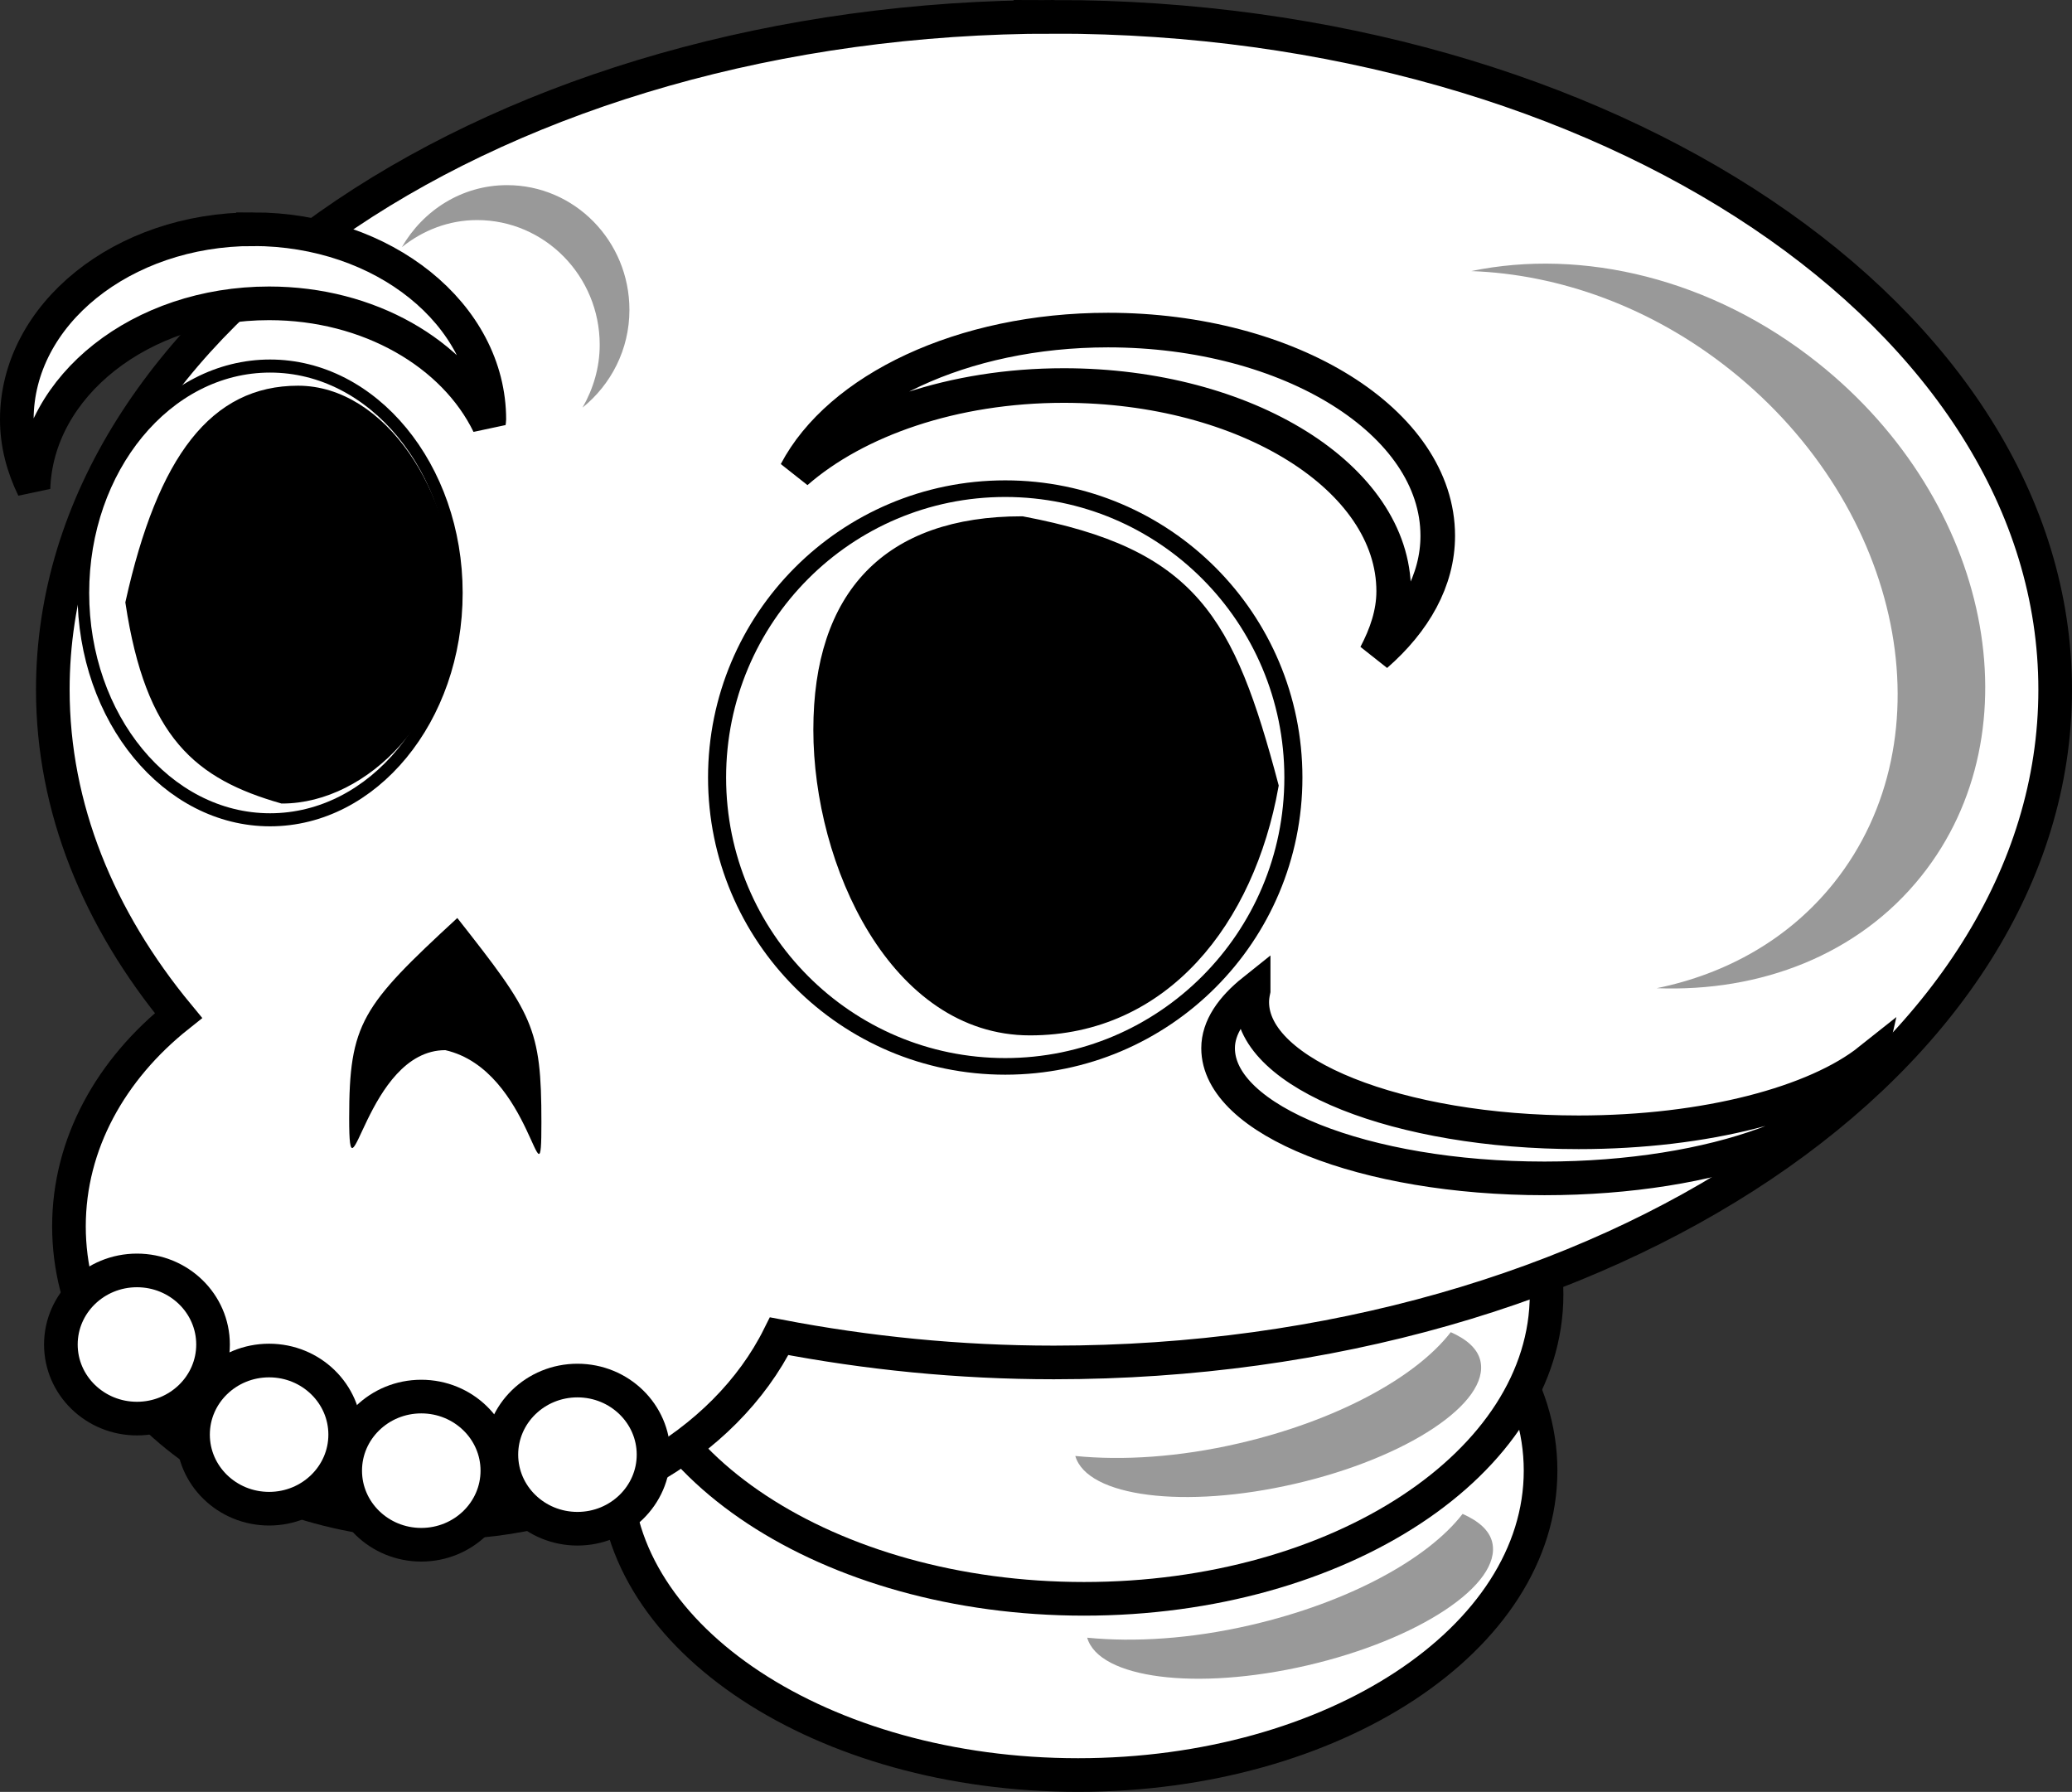 <?xml version="1.0" encoding="UTF-8" standalone="no"?>
<!-- Created with Inkscape (http://www.inkscape.org/) -->
<svg xmlns:inkscape="http://www.inkscape.org/namespaces/inkscape" xmlns:rdf="http://www.w3.org/1999/02/22-rdf-syntax-ns#" xmlns="http://www.w3.org/2000/svg" xmlns:cc="http://creativecommons.org/ns#" xmlns:dc="http://purl.org/dc/elements/1.1/" xmlns:sodipodi="http://sodipodi.sourceforge.net/DTD/sodipodi-0.dtd" id="svg2" sodipodi:docname="_svgclean2.svg" viewBox="0 0 369.58 319.59" sodipodi:version="0.32" version="1.1" inkscape:version="0.48.3.1 r9886">
<rect x="0" y="0" width="369.58" height="319.59" fill="#333333" stroke="none"/>
<sodipodi:namedview id="base" bordercolor="#666666" inkscape:pageshadow="2" inkscape:window-y="0" pagecolor="#ffffff" inkscape:window-maximized="0" inkscape:window-width="674" inkscape:zoom="1.4" inkscape:window-x="0" showgrid="false" borderopacity="1.0" inkscape:current-layer="layer1" inkscape:cx="179.987" inkscape:cy="151.48484" inkscape:window-height="645" inkscape:pageopacity="0.0" inkscape:document-units="px"/>
<g id="layer1" inkscape:label="Layer 1" inkscape:groupmode="layer" transform="translate(-224.86,-215.06)">
<g id="g2095">
<g id="g2067">
<g id="g1385">
<path id="path2116" sodipodi:rx="82.5" sodipodi:ry="54.285713" style="stroke:#000000;stroke-width:6;fill:#ffffff" sodipodi:type="arc" d="m389.29 458.79c0 29.981-36.937 54.286-82.5 54.286-45.564 0-82.5-24.305-82.5-54.286s36.936-54.286 82.5-54.286c45.563 0 82.5 24.305 82.5 54.286z" transform="translate(110.36,18.571)" sodipodi:cy="458.79074" sodipodi:cx="306.78571"/>
<path id="path2114" sodipodi:rx="82.5" sodipodi:ry="54.285713" style="stroke:#000000;stroke-width:6;fill:#ffffff" sodipodi:type="arc" d="m389.29 458.79c0 29.981-36.937 54.286-82.5 54.286-45.564 0-82.5-24.305-82.5-54.286s36.936-54.286 82.5-54.286c45.563 0 82.5 24.305 82.5 54.286z" transform="translate(111.43,-12.857)" sodipodi:cy="458.79074" sodipodi:cx="306.78571"/>
<path id="path1291" style="fill-rule:evenodd;stroke:#000000;stroke-width:6;fill:#ffffff" inkscape:connector-curvature="0" d="m412.84 218.06c-98.57 0-178.56 53.76-178.56 120 0 21.09 8.17 40.9 22.41 58.13-12.06 9.58-19.53 22.89-19.53 37.59 0 29.18 29.41 52.88 65.68 52.88 27.66 0 51.31-13.81 61-33.28 15.6 2.99 31.99 4.68 49 4.68 98.58 0 178.6-53.76 178.6-120s-80.02-120-178.6-120z"/>
<path id="path2055" sodipodi:rx="95.714287" sodipodi:ry="104.28571" style="stroke:#000000;stroke-width:6;fill:#ffffff" sodipodi:type="arc" d="m-380 456.65c0 57.595-42.853 104.29-95.714 104.29-52.862 0-95.714-46.69-95.714-104.29 0-57.595 42.853-104.29 95.714-104.29 52.862 0 95.714 46.69 95.714 104.29z" transform="matrix(.537 0 0 .494 659.62 128.15)" sodipodi:cy="456.64789" sodipodi:cx="-475.71429"/>
<path id="path2059" inkscape:connector-curvature="0" sodipodi:nodetypes="ccccc" style="stroke:#000000;stroke-width:2.59;fill:#000000" d="m451.62 355.22c-4.28 23.85-19.28 43.21-43.05 43.21-23.76 0-37.34-29.36-37.34-53.21s12.15-36.78 35.91-36.78c30.2 5.71 36.63 17.21 44.48 46.78z"/>
<g id="g2065">
<path id="path2057" sodipodi:rx="95.714287" sodipodi:ry="104.28571" style="stroke:#000000;stroke-width:6;fill:#ffffff" sodipodi:type="arc" d="m-380 456.65c0 57.595-42.853 104.29-95.714 104.29-52.862 0-95.714-46.69-95.714-104.29 0-57.595 42.853-104.29 95.714-104.29 52.862 0 95.714 46.69 95.714 104.29z" transform="matrix(.348 0 0 -.388 438.58 497.99)" sodipodi:cy="456.64789" sodipodi:cx="-475.71429"/>
<path id="path2062" style="stroke:#000000;stroke-width:6;fill:#000000" d="m-369.92 456.65c0 57.56-42.88 112.83-95.71 112.83-52.84 0-85.63-36.04-105.8-112.83 12.61-70.38 42.88-91.47 95.72-104.29 52.83 0 105.79 46.72 105.79 104.29z" sodipodi:nodetypes="ccccc" inkscape:connector-curvature="0" transform="matrix(.283 0 0 -.334 409.8 475.06)"/>
</g>
<path id="path2092" style="stroke:#000000;stroke-width:6.17;fill:#ffffff" inkscape:connector-curvature="0" d="m422.5 273.93c-26.07 0-47.93 10.67-55.64 25.33 10.67-9.31 28.01-15.44 47.74-15.44 32.47 0 58.85 16.43 58.85 36.69 0 3.99-1.31 7.77-3.2 11.36 6.89-6.01 11.06-13.3 11.06-21.25 0-20.25-26.34-36.69-58.81-36.69z"/>
<path id="path2097" style="stroke:#000000;stroke-width:6;fill:#ffffff" inkscape:connector-curvature="0" d="m269.99 255.94c-23.27 0-42.13 15.21-42.13 33.94 0 4.35 1.11 8.45 2.97 12.28 0.61-18.3 19.16-33 42.03-33 17.86 0 33.02 8.98 39.16 21.62 0.01-0.31 0.12-0.59 0.12-0.9 0-18.73-18.89-33.94-42.15-33.94z"/>
<path id="path2104" inkscape:connector-curvature="0" sodipodi:nodetypes="ccccc" style="fill:#000000" d="m321.43 415.22c0 16.95-1.52-9.29-17.14-12.86-14.2 0-17.15 29.1-17.15 12.15 0-16.96 2.24-20 19.29-35.72 13.48 17.14 15 19.48 15 36.43z"/>
<path id="path2109" style="stroke:#000000;stroke-width:6;fill:#ffffff" inkscape:connector-curvature="0" d="m448.47 391.7c-3.91 3.12-6.34 6.59-6.34 10.31 0 12.82 26.08 23.22 58.22 23.22 30.36 0 55.31-9.29 57.97-21.12-9.56 7.61-29.08 12.9-51.88 12.9-32.13 0-58.22-10.4-58.22-23.22 0-0.7 0.1-1.4 0.25-2.09z"/>
<path id="path2118" sodipodi:rx="13.571428" sodipodi:ry="13.214286" style="stroke:#000000;stroke-width:6;fill:#ffffff" sodipodi:type="arc" d="m262.86 454.86c0 7.298-6.076 13.214-13.571 13.214-7.495 0-13.571-5.916-13.571-13.214 0-7.298 6.076-13.214 13.571-13.214 7.495 0 13.571 5.916 13.571 13.214z" sodipodi:cy="454.86218" sodipodi:cx="249.28572"/>
<path id="path2120" sodipodi:rx="13.571428" sodipodi:ry="13.214286" style="stroke:#000000;stroke-width:6;fill:#ffffff" sodipodi:type="arc" d="m262.86 454.86c0 7.298-6.076 13.214-13.571 13.214-7.495 0-13.571-5.916-13.571-13.214 0-7.298 6.076-13.214 13.571-13.214 7.495 0 13.571 5.916 13.571 13.214z" transform="translate(23.571,16.071)" sodipodi:cy="454.86218" sodipodi:cx="249.28572"/>
<path id="path2122" sodipodi:rx="13.571428" sodipodi:ry="13.214286" style="stroke:#000000;stroke-width:6;fill:#ffffff" sodipodi:type="arc" d="m262.86 454.86c0 7.298-6.076 13.214-13.571 13.214-7.495 0-13.571-5.916-13.571-13.214 0-7.298 6.076-13.214 13.571-13.214 7.495 0 13.571 5.916 13.571 13.214z" transform="translate(50.714,22.5)" sodipodi:cy="454.86218" sodipodi:cx="249.28572"/>
<path id="path2124" sodipodi:rx="13.571428" sodipodi:ry="13.214286" style="stroke:#000000;stroke-width:6;fill:#ffffff" sodipodi:type="arc" d="m262.86 454.86c0 7.298-6.076 13.214-13.571 13.214-7.495 0-13.571-5.916-13.571-13.214 0-7.298 6.076-13.214 13.571-13.214 7.495 0 13.571 5.916 13.571 13.214z" transform="translate(78.571,19.643)" sodipodi:cy="454.86218" sodipodi:cx="249.28572"/>
</g>
<path id="path1317" style="fill-rule:evenodd;fill:#999999" inkscape:connector-curvature="0" d="m549.18 279.84c-18.98-15.15-42.1-20.54-61.9-16.43 15.67 0.56 32.12 6.37 46.28 17.67 30.81 24.59 39.06 65.57 18.4 91.46-7.99 10-19.15 16.23-31.59 18.77 18.53 0.72 36-5.96 47.21-20.02 20.66-25.88 12.42-66.86-18.4-91.45z"/>
<path id="path2080" style="fill:#999999" inkscape:connector-curvature="0" d="m315.31 248.08c-8.03 0-14.97 4.47-18.77 11.06 3.72-2.98 8.33-4.83 13.42-4.83 12.05 0 21.87 9.96 21.87 22.25 0 4.09-1.17 7.89-3.06 11.19 5.06-4.08 8.36-10.34 8.36-17.42 0-12.29-9.77-22.25-21.82-22.25z"/>
</g>
<path id="path2088" style="fill:#999999" inkscape:connector-curvature="0" d="m485.74 485.07c-6.15 7.99-20.26 15.78-37.84 19.84-10.67 2.47-20.74 3.07-29.12 2.24 2.09 7.27 19.46 9.52 39.18 4.96 19.98-4.62 34.8-14.46 33.07-21.95-0.5-2.17-2.45-3.83-5.29-5.09z"/>
<path id="path2093" style="fill:#999999" inkscape:connector-curvature="0" d="m483.63 452.66c-6.16 8-20.26 15.78-37.85 19.84-10.67 2.47-20.74 3.08-29.12 2.24 2.1 7.28 19.46 9.52 39.19 4.96 19.98-4.61 34.79-14.45 33.06-21.94-0.5-2.17-2.44-3.84-5.28-5.1z"/>
</g>
</g>
</svg>
